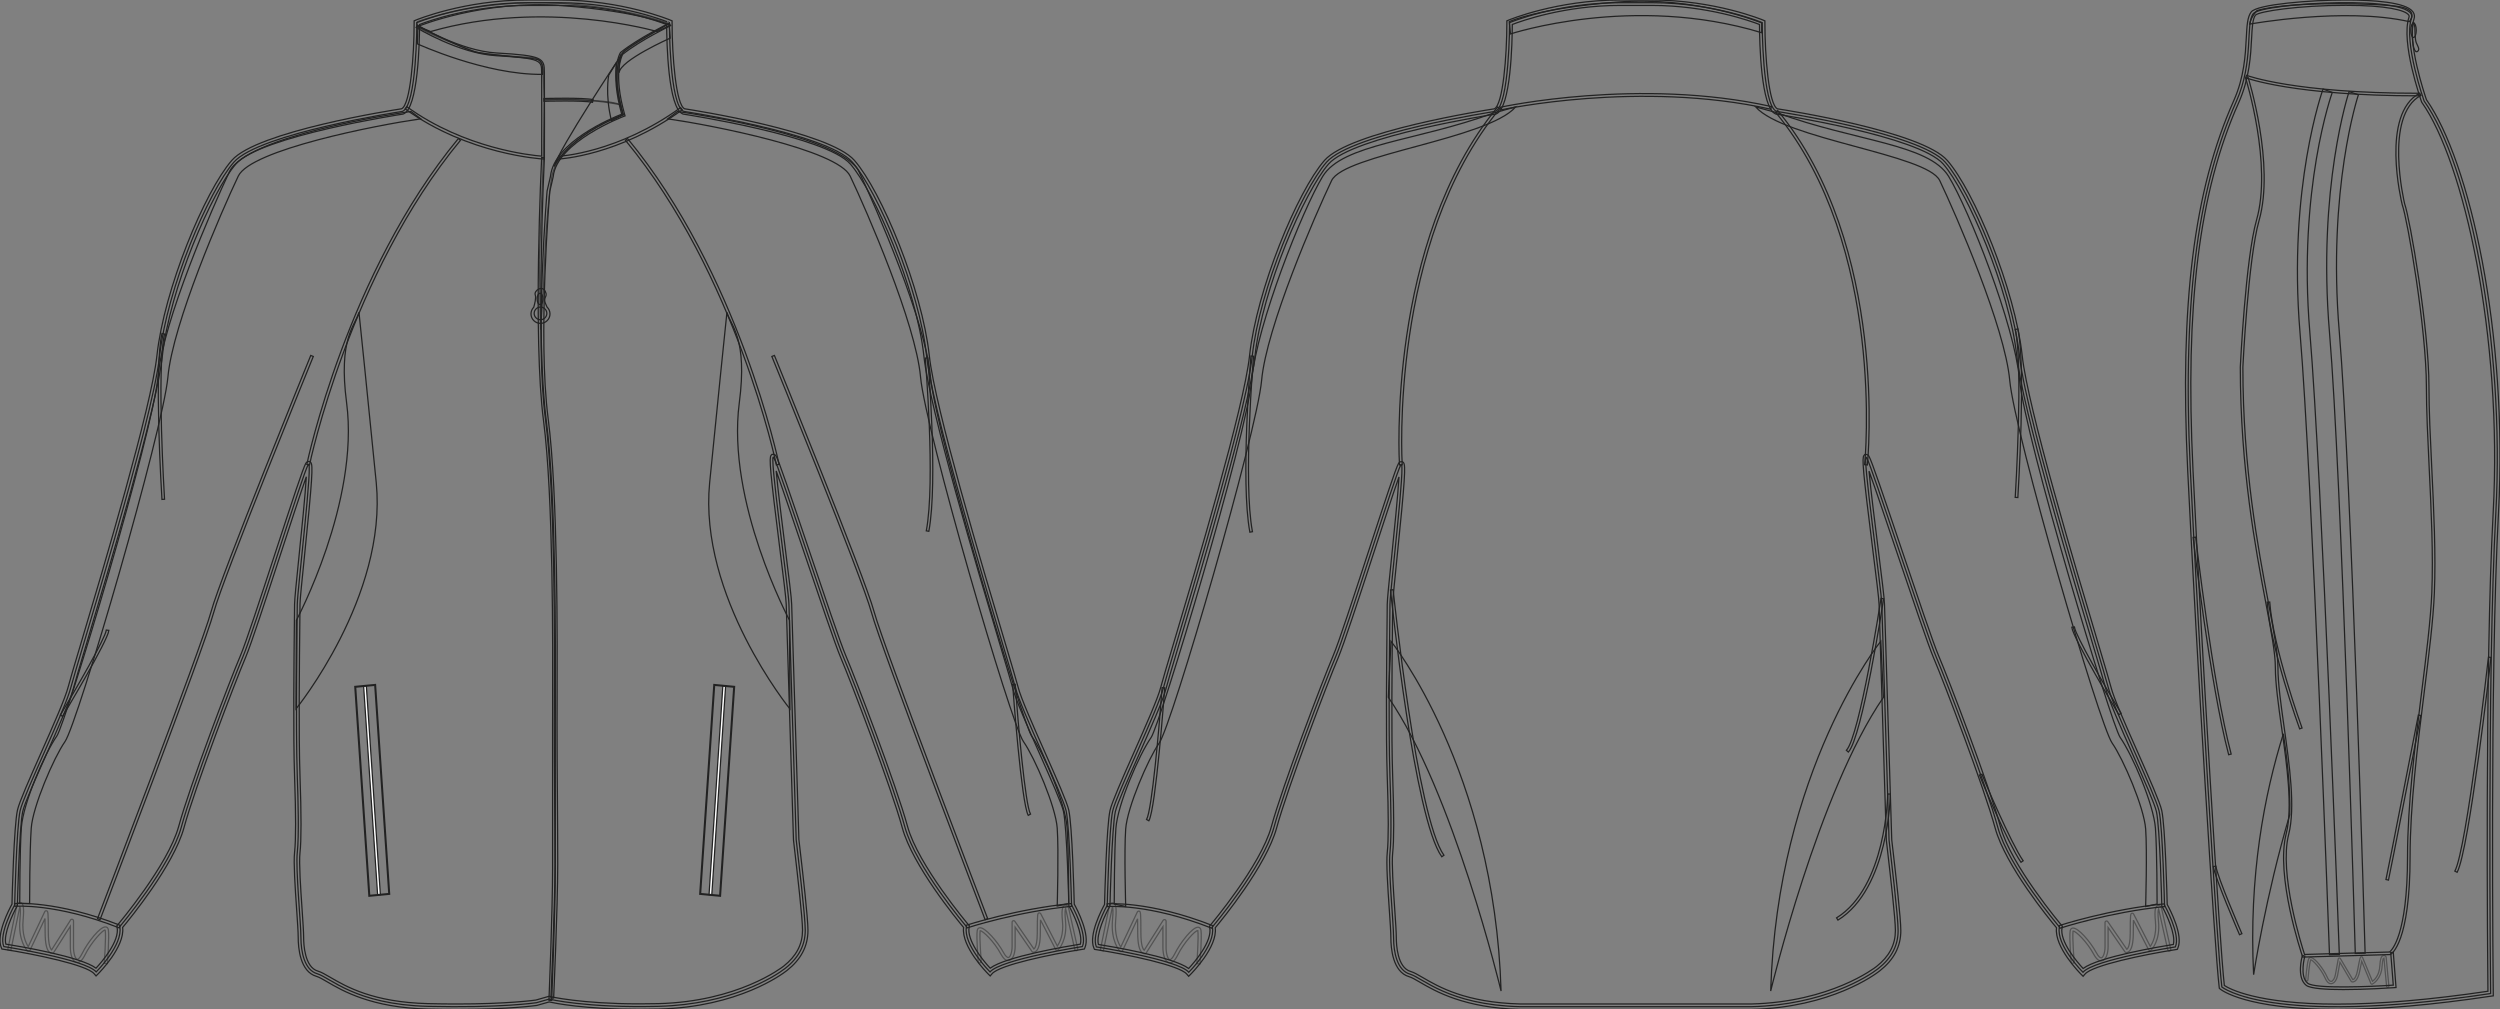 <?xml version="1.0" standalone="no"?> <!DOCTYPE svg PUBLIC "-//W3C//DTD SVG 1.1//EN"  "http://www.w3.org/Graphics/SVG/1.1/DTD/svg11.dtd"> <!-- Created with svg_stack (http://github.com/astraw/svg_stack) --> <svg xmlns:sodipodi="http://sodipodi.sourceforge.net/DTD/sodipodi-0.dtd" xmlns:xlink="http://www.w3.org/1999/xlink" xmlns="http://www.w3.org/2000/svg" version="1.1" width="1981.314" height="800.002"><rect width="100%" height="100%" fill="#808080" stroke="none"/>   <defs/>   <g id="id0:id0" transform="matrix(1.0,0,0,1.0,-5.145,0.0)"><g id="id0:front"> 	<path id="id0:primary" fill="rgba(0,0,0,0)" d="M630.395,478.822c0-10.053-16.35-123.472-12.039-116.291   c4.307,7.181,46.496,137.825,55.113,157.93c8.615,20.098,40.195,103.375,48.814,134.955c8.609,31.59,48.813,78.963,48.813,78.963   c-2.869,14.367,18.666,35.906,18.666,35.906c8.611-10.061,73.225-20.107,73.225-20.107c4.305-10.053-8.617-33.021-8.617-33.021   s-1.434-61.738-4.309-74.658c-2.873-12.926-35.891-80.4-40.195-97.631c-4.309-17.227-64.611-209.615-70.355-262.738   c-5.74-53.12-38.766-130.652-58.865-153.623c-20.1-22.97-133.521-40.2-133.521-40.2c-11.488-4.307-11.488-70.352-11.488-70.352   S498.316,2.162,448.063,2.162h-24.968c-50.253,0-87.575,15.792-87.575,15.792s0.002,66.045-11.489,70.352   c0,0-113.416,17.233-133.522,40.2c-20.1,22.968-53.125,100.501-58.865,153.621c-5.746,53.124-66.046,245.514-70.354,262.74   c-4.305,17.23-37.329,84.707-40.199,97.627c-2.875,12.924-4.308,74.662-4.308,74.662s-12.921,22.969-8.613,33.021   c0,0,64.606,10.049,73.221,20.105c0,0,21.535-21.539,18.669-35.904c0,0,40.194-47.373,48.812-78.963   c8.613-31.582,40.199-114.859,48.813-134.955c8.614-20.108,47.384-145.017,51.693-152.191c4.307-7.176-8.624,100.499-8.624,110.552   c0,10.054-1.427,96.196,0,136.399c0.647,18.146,1.445,47.381,0.008,60.303c-1.435,12.92,2.875,55.99,2.875,67.479   c0,11.482,2.865,25.842,12.918,28.717s30.15,24.404,87.576,25.838c57.433,1.439,86.148-2.871,86.148-2.871l10.048-2.869   c0,0,29.276,7.178,86.702,5.734c57.43-1.434,92.297-23.676,100.5-30.146c10.93-8.615,15.799-18.658,15.799-30.148   c0-11.484-5.74-58.865-7.184-71.785L630.395,478.822z" class="primary" stroke="#222222" stroke-width="1px"/> 	<path fill="rgba(0,0,0,0)" d="M496.494,45.23c0,0-48.29,72.434-52.206,86.791c0,0,10.44-24.145,54.813-41.111   c0,0-10.439-27.408-1.631-47.963" stroke="#222222" stroke-width="1px"/> 	<path opacity="0.65" fill="rgba(0,0,0,0)" enable-background="new    " d="M436.458,79.163c0,0,49.595-1.305,60.688,3.915l1.957,7.831   c0,0-51.879,19.25-56.771,49.921c-4.895,30.67-6.523,89.074-6.523,89.074l-2.284,31.323l-0.979-55.468l3.265-80.917L436.458,79.163   z" stroke="#222222" stroke-width="1px"/> 	<path opacity="0.65" fill="rgba(0,0,0,0)" enable-background="new    " d="M336.616,16.953c0,0,42.633-16.098,100.494-14.792   c57.856,1.305,98.316,16.531,98.316,16.531s-34.039,19.36-37.956,24.254c-3.916,4.894-3.916,25.45-0.326,40.132   c0,0-27.844-6.089-60.688-3.915l-0.979-25.776c0,0-0.326-7.504-9.462-7.831c-9.138-0.327-38.827-2.937-42.417-3.916   c-3.591-0.979-45.027-16.966-47.313-20.556C334.006,17.496,336.616,16.953,336.616,16.953z" stroke="#222222" stroke-width="1px"/> 	<g id="id0:secondary" class="secondary"> 		<path fill="rgba(0,0,0,0)" d="M525.86,25c0,0-88.75-26.103-179.456,0l-10.107-4.025c0,0,51.479-21.37,114.617-16.513    c63.135,4.854,85.475,15.542,85.475,15.542L525.86,25z" class="secondary" stroke="#222222" stroke-width="1px"/> 		<path fill="rgba(0,0,0,0)" d="M335.964,34.789c0,0,54.163,24.797,99.189,24.145c0,0,1.305-10.115-3.915-11.746    c-5.221-1.631-40.459-3.263-50.9-6.525c-10.439-3.263-44.041-19.687-44.041-19.687L335.964,34.789z" class="secondary" stroke="#222222" stroke-width="1px"/> 		<path fill="rgba(0,0,0,0)" d="M536.301,30.221c0,0-39.807,17.619-40.459,27.408c0,0-1.307-11.746,3.914-16.966    c5.221-5.221,35.672-21.971,35.672-21.971L536.301,30.221z" class="secondary" stroke="#222222" stroke-width="1px"/> 		<path fill="rgba(0,0,0,0)" d="M493.664,49.581l-6.092,10.005c0,0-3.041,15.226,2.18,36.108l9.352-4.785    C499.101,90.909,491.927,69.591,493.664,49.581z" class="secondary" stroke="#222222" stroke-width="1px"/> 		<path fill="rgba(0,0,0,0)" d="M289.632,247.523c0,0,7.935,76.399,13.704,135.08c8.855,90.033-63.586,179.202-63.586,179.202    l0.288-70.223c0,0,50.104-93.632,39.806-172.277C273.159,268.283,286.369,258.617,289.632,247.523z" class="secondary" stroke="#222222" stroke-width="1px"/> 		<path fill="rgba(0,0,0,0)" d="M581.26,247.523c0,0-7.932,76.399-13.703,135.08c-8.854,90.033,63.586,179.202,63.586,179.202    l-0.287-70.223c0,0-50.104-93.632-39.807-172.277C597.729,268.283,584.522,258.617,581.26,247.523z" class="secondary" stroke="#222222" stroke-width="1px"/> 		<path fill="rgba(0,0,0,0)" d="M28.607,716.063h-7.831c0-1.709,0.015-42.113,1.313-60.314c1.366-19.152,18.486-58.697,28.104-72.441    c6.964-9.949,76.064-239.472,80.227-285.233c3.964-43.626,43.089-133.734,56.482-161.859    c13.563-28.481,130.629-45.971,143.938-47.872l7.731,5.833c-34.997,5.001-134.632,24.481-144.597,45.404    c-13.234,27.797-51.895,116.712-55.756,159.202c-3.809,41.902-71.392,274.416-81.609,289.02    c-8.921,12.746-25.488,51.412-26.709,68.51C28.623,674.23,28.607,715.645,28.607,716.063z" class="secondary" stroke="#222222" stroke-width="1px"/> 		<path fill="rgba(0,0,0,0)" d="M843.004,718.02l9.135-1.957c0-1.709-0.018-42.113-1.314-60.314    c-1.365-19.152-18.486-58.697-28.107-72.441c-6.963-9.949-76.063-239.472-80.223-285.233    c-3.967-43.626-43.094-133.734-56.486-161.859c-13.563-28.481-130.631-45.971-143.936-47.872l-7.732,5.833    c34.998,5.001,134.631,24.481,144.598,45.405c13.236,27.796,51.896,116.711,55.758,159.202    c3.809,41.902,71.389,274.417,81.609,289.021c8.922,12.744,25.488,51.41,26.709,68.51    C844.291,674.23,843.004,717.602,843.004,718.02z" class="secondary" stroke="#222222" stroke-width="1px"/> 	</g> 	<path fill="rgba(0,0,0,0)" d="M367.032,800.002c-7.42,0-15.146-0.104-22.959-0.295c-44.537-1.111-67.316-14.402-79.549-21.547   c-3.614-2.109-6.474-3.775-8.565-4.373c-13.067-3.736-14.479-22.777-14.479-30.787c0-4.16-0.576-12.566-1.244-22.305   c-1.193-17.365-2.544-37.053-1.613-45.408c1.063-9.59,1.055-29.773-0.021-59.988c-1.147-32.34-0.463-93.336-0.135-122.649   c0.079-6.931,0.135-11.851,0.135-13.821c0-3.619,1.525-18.525,3.456-37.396c2.107-20.586,5.021-49.105,5.854-63.587   c-4.499,12.671-12.526,37.26-20.357,61.247c-11.552,35.381-23.496,71.97-27.889,82.218   c-8.076,18.842-40.051,102.898-48.715,134.674c-8.146,29.865-43.222,72.588-48.608,79.031c1.925,15.234-18.54,35.902-19.429,36.793   l-1.644,1.648l-1.516-1.771c-5.938-6.934-46.26-15.391-71.914-19.383l-1.178-0.18l-0.469-1.102   c-4.379-10.207,6.248-30.439,8.45-34.449c0.156-6.469,1.571-62.061,4.346-74.545c1.428-6.422,9.789-25.27,18.644-45.229   c9.526-21.48,19.38-43.689,21.573-52.455c0.974-3.887,4.771-16.623,10.03-34.252c18.122-60.735,55.83-187.113,60.27-228.198   c5.674-52.489,37.935-130.296,59.383-154.812c20.107-22.967,127.096-39.727,134.563-40.873c6.842-3.185,9.918-41.681,9.916-68.261   v-1.427l1.315-0.556C335.057,15.805,372.987,0,423.094,0h24.968c50.11,0,88.036,15.805,88.411,15.965l1.316,0.556v1.427   c0,26.581,3.078,65.076,9.916,68.261c7.471,1.146,114.467,17.906,134.563,40.873c21.451,24.513,53.717,102.32,59.387,154.812   c4.438,41.085,42.146,167.463,60.271,228.198c5.258,17.627,9.061,30.363,10.033,34.252c2.188,8.766,12.041,30.975,21.57,52.455   c8.852,19.959,17.215,38.807,18.643,45.229c2.773,12.482,4.189,68.072,4.348,74.545c2.203,4.01,12.828,24.242,8.455,34.449   l-0.475,1.102l-1.178,0.18c-25.656,3.992-65.98,12.449-71.916,19.383l-1.518,1.771l-1.645-1.648   c-0.893-0.895-21.355-21.559-19.426-36.793c-5.389-6.443-40.471-49.164-48.607-79.031c-8.682-31.82-40.648-115.852-48.715-134.672   c-4.314-10.063-16.857-47.263-28.988-83.241c-8.523-25.276-17.258-51.179-22.207-64.848c1.309,14.671,4.727,41.832,7.211,61.603   c2.707,21.494,5.045,40.057,5.045,43.996l5.736,186.58c0.23,1.979,0.59,5.08,1.021,8.814c2.154,18.643,6.16,53.348,6.16,63.039   c0,12.613-5.432,23.029-16.613,31.844c-3.764,2.967-38.576,29.033-101.777,30.609c-5.07,0.127-10.139,0.191-15.063,0.191   c-43.853,0-67.665-4.955-71.642-5.855l-9.783,2.771C430.381,796.846,408.872,800.002,367.032,800.002z M249.734,365.775h0.958   l0.77,0.779c1.792,1.985,1.338,12.112-5.126,75.313c-1.843,18.008-3.434,33.557-3.434,36.957c0,1.98-0.053,6.916-0.132,13.869   c-0.329,29.283-1.014,90.21,0.132,122.449c1.086,30.424,1.083,50.82-0.005,60.619c-0.887,7.969,0.51,28.303,1.631,44.641   c0.673,9.814,1.257,18.293,1.257,22.598c0,5.488,0.815,23.635,11.356,26.646c2.611,0.744,5.674,2.533,9.554,4.791   c12.735,7.439,34.053,19.879,77.482,20.959c7.78,0.193,15.47,0.295,22.854,0.295c39.771,0,60.938-2.857,62.791-3.119l10.457-2.986   l0.556,0.133c0.239,0.063,24.548,5.869,71.182,5.869c4.887,0,9.914-0.064,14.953-0.189c62.867-1.57,97.766-28.539,99.219-29.682   c10.078-7.947,14.979-17.258,14.979-28.463c0-9.447-3.992-43.988-6.139-62.543c-0.436-3.74-0.793-6.85-1.031-9.004l-5.754-186.816   c-0.002-3.738-2.436-23.064-5.01-43.529c-7.945-63.134-8.619-72.624-6.943-74.524l0.643-0.729l1.084-0.058   c0.621,0,1.504,0.238,2.186,1.373c2.131,3.559,11.393,30.812,26.383,75.273c12.104,35.896,24.623,73.012,28.867,82.92   c8.096,18.885,40.186,103.25,48.91,135.234c8.387,30.762,47.98,77.666,48.377,78.141l0.676,0.795l-0.201,1.021   c-2.012,10.055,10.26,25.66,16.662,32.496c12.389-9.242,61.229-17.416,71.498-19.053c2.08-7.938-5.586-24.184-8.875-30.033   l-0.27-0.471l-0.014-0.537c-0.012-0.613-1.457-61.674-4.256-74.24c-1.334-6.004-9.998-25.535-18.373-44.42   c-9.604-21.646-19.527-44.027-21.811-53.154c-0.947-3.795-4.736-16.492-9.98-34.064c-18.156-60.853-55.941-187.489-60.424-228.963   c-5.836-54.011-39.48-130.881-58.346-152.436c-19.357-22.122-131.104-39.318-132.229-39.49l-0.434-0.113   c-11.799-4.424-12.82-56.908-12.883-70.906c-7.02-2.721-41.406-15.101-85.425-15.101H423.09c-44.058,0-78.41,12.379-85.427,15.101   c-0.056,13.996-1.079,66.482-12.883,70.906l-0.433,0.113c-1.126,0.168-112.865,17.371-132.229,39.49   c-18.861,21.555-52.504,98.424-58.339,152.433c-4.489,41.477-42.271,168.107-60.425,228.964c-5.244,17.57-9.031,30.27-9.982,34.063   c-2.281,9.127-12.21,31.508-21.81,53.154c-8.376,18.885-17.041,38.416-18.376,44.42c-2.793,12.566-4.242,73.627-4.259,74.242   l-0.013,0.537l-0.265,0.469c-3.291,5.854-10.956,22.105-8.876,30.035c10.263,1.635,59.071,9.803,71.481,19.041   c4.609-4.979,18.883-21.447,16.681-32.486l-0.204-1.021l0.673-0.795c0.4-0.475,39.99-47.379,48.378-78.141   c8.708-31.93,40.811-116.324,48.914-135.234c4.313-10.07,16.228-46.564,27.749-81.857c13.577-41.583,21.971-67.085,24.076-70.591   C248.247,365.955,249.22,365.775,249.734,365.775z" stroke="#222222" stroke-width="1px"/> 	<path fill="rgba(0,0,0,0)" d="M448.268,126.001l-0.103-2.172c0.465-0.021,46.674-2.579,96.368-38.559l1.273,1.763   C495.56,123.414,448.74,125.98,448.268,126.001z" stroke="#222222" stroke-width="1px"/> 	<path fill="rgba(0,0,0,0)" d="M442.385,792.84l-2.172-0.088c0.03-0.703,2.875-70.727,2.875-104.77V574.561   c0-3.645,0.018-8.352,0.03-13.938c0.158-50.229,0.528-167.854-7.203-227.126c-8.529-65.383-1.578-207.212-1.504-208.637l2.172,0.11   c-0.071,1.422-7.015,143.057,1.488,208.249c7.747,59.414,7.377,177.138,7.222,227.414c-0.016,5.584-0.03,10.289-0.03,13.93v113.424   C445.262,722.07,442.418,792.137,442.385,792.84z" stroke="#222222" stroke-width="1px"/> 	<path fill="rgba(0,0,0,0)" d="M443.922,790.963l-2.172-0.098c0.033-0.709,3.229-71.438,3.229-105.477c0-17.049-0.136-36.271-0.266-54.857   c-0.138-19.17-0.275-38.99-0.275-57.127c0-3.943,0.021-9.135,0.048-15.336c0.187-49.977,0.625-167.005-7.032-225.729   c-8.532-65.405,1.172-179.81,1.271-180.956l2.688-11.639c2.712-27.159,49.003-46.314,56.452-49.227   c-9.643-34.536-1.396-48.167-1.035-48.735l0.242-0.269c14.287-11.43,38.193-22.989,38.435-23.106l0.943,1.96   c-0.238,0.112-23.75,11.479-37.859,22.714c-0.834,1.537-7.584,15.505,1.637,47.796l0.271,0.965l-0.938,0.353   c-0.531,0.198-53.23,20.195-56.008,47.903l-2.688,11.623c-0.074,0.993-9.755,115.167-1.257,180.337   c7.675,58.866,7.232,176,7.051,226.018c-0.025,6.199-0.046,11.387-0.046,15.328c0,18.127,0.138,37.945,0.273,57.111   c0.13,18.592,0.267,37.814,0.267,54.869C447.153,719.479,443.957,790.254,443.922,790.963z" stroke="#222222" stroke-width="1px"/> 	<g> 		 			<rect x="216.734" y="625.114" transform="matrix(-0.067 -0.998 0.998 -0.067 -304.92 967.357)" fill="#FFFFFF" width="165.917" height="2.174" stroke="#222222"/> 		<path fill="rgba(0,0,0,0)" d="M297.539,710.289l-0.021-0.32L286.34,544.031l16.405-1.563l0.023,0.32l11.172,165.932L297.539,710.289z     M287.009,544.598l11.114,165.01l15.157-1.445l-11.111-165.008L287.009,544.598z" stroke="#222222" stroke-width="1px"/> 	</g> 	<g> 		 			<rect x="572.927" y="543.278" transform="matrix(-0.998 -0.066 0.066 -0.998 1105.18 1289.23)" fill="#FFFFFF" width="2.177" height="165.942" stroke="#222222"/> 		<path fill="rgba(0,0,0,0)" d="M576.127,710.289l-16.404-1.568l11.193-166.252l16.406,1.563L576.127,710.289z M560.387,708.156    l15.158,1.447l11.117-165.008l-15.164-1.447L560.387,708.156z" stroke="#222222" stroke-width="1px"/> 	</g> 	<g> 		<path fill="rgba(0,0,0,0)" d="M438.67,243.319c-0.089-0.209-0.14-0.389-0.262-0.622c-4.16-7.982,1.504-6.588-1.135-11.793    c-2.645-5.202-9.063-0.347-7.932,2.774c0.853,2.351-0.482,7.437-1.196,9.813c-1.335,1.357-2.167,3.215-2.167,5.272    c0,4.155,3.37,7.522,7.525,7.522s7.522-3.367,7.522-7.522C441.028,246.615,440.113,244.689,438.67,243.319z M433.144,232.418    c1.275,0,2.318,2.01,2.318,4.485c0,2.479-1.04,4.481-2.318,4.481c-1.277,0-2.317-2.005-2.317-4.481    C430.829,234.428,431.867,232.418,433.144,232.418z M433.506,253.391c-2.771,0-5.017-2.245-5.017-5.009    c0-2.772,2.246-5.017,5.017-5.017c2.77,0,5.015,2.244,5.015,5.017C438.519,251.147,436.274,253.391,433.506,253.391z" stroke="#222222" stroke-width="1px"/> 	</g> 	<path fill="rgba(0,0,0,0)" d="M436.583,126.056l-1.139-0.055c-0.584-0.028-58.937-3.308-109.177-39.686l1.271-1.763   c45.868,33.211,98.524,38.548,106.875,39.198c0.025-7.733,0.161-51.789-0.002-65.582l-0.01-1.063   c-0.069-9.039-0.084-10.92-35.735-12.942c-29.763-1.685-63.385-22.205-63.722-22.414l1.142-1.851   c0.332,0.204,33.495,20.438,62.702,22.093c36.533,2.07,37.703,4.19,37.787,15.098l0.01,1.053c0.184,15.082,0,66.26,0,66.778   L436.583,126.056z" stroke="#222222" stroke-width="1px"/> 	<path fill="rgba(0,0,0,0)" d="M250.435,368.49l-2.129-0.438c0.312-1.503,31.93-151.606,120.1-258.257l1.675,1.384   C282.265,217.406,250.743,366.992,250.435,368.49z" stroke="#222222" stroke-width="1px"/> 	<path fill="rgba(0,0,0,0)" d="M620.453,368.49c-0.311-1.498-31.826-151.083-119.646-257.312l1.682-1.384   c88.164,106.654,119.791,256.754,120.1,258.257L620.453,368.49z" stroke="#222222" stroke-width="1px"/> 	<path fill="rgba(0,0,0,0)" d="M99.653,735.393c-50.107-19.754-82.455-17.18-82.781-17.154l-0.193-2.166   c0.329-0.021,33.14-2.666,83.771,17.297L99.653,735.393z" stroke="#222222" stroke-width="1px"/> 	<path fill="rgba(0,0,0,0)" d="M771.434,735.414l-0.678-2.064c0.396-0.127,39.939-13.004,83.506-17.273l0.213,2.164   C811.147,722.486,771.828,735.285,771.434,735.414z" stroke="#222222" stroke-width="1px"/> 	<path opacity="0.48" fill="rgba(0,0,0,0)" enable-background="new    " d="M90.277,763.641l-2.506-0.178   c0.015-0.209,1.512-20.912,0.771-26.193c-0.026-0.209-0.072-0.281-0.074-0.281c-1.848,0.018-11.021,9.713-15.986,19.826   c-2.187,4.451-4.466,6.445-6.772,5.896c-3.317-0.771-4.831-6.723-4.831-11.928v-16.666L47.63,754.984   c-0.176,0.275-0.454,0.477-0.77,0.545c-0.196,0.047-1.206,0.227-2.34-0.666c-2.396-1.896-3.604-7.256-3.604-15.938   c0-5.215-0.048-8.678-0.104-10.973l-11.947,25.281c-0.179,0.371-0.528,0.633-0.933,0.697c-0.405,0.082-0.823-0.07-1.109-0.371   c-0.303-0.314-7.433-7.994-5.868-24.787c0.644-6.854,0.288-9.543-0.016-10.57l-7.229,35.107l-2.46-0.504l7.42-36.031   c0.043-0.205,0.14-0.395,0.271-0.557c0.635-0.752,1.746-1.313,2.796-0.871c1.499,0.629,2.746,2.719,1.721,13.66   c-1.063,11.451,2.205,18.369,4.038,21.248l13.097-27.707c0.038-0.078,0.084-0.156,0.14-0.227c0.326-0.432,0.895-0.604,1.41-0.432   c1.045,0.354,1.292,0.438,1.292,17.031c0,10.391,1.792,13.174,2.603,13.895l15.044-23.693c0.301-0.471,0.872-0.686,1.412-0.529   c0.538,0.156,0.908,0.645,0.908,1.203v20.986c0,5.189,1.521,9.162,2.883,9.479c0.708,0.205,2.172-0.928,3.951-4.553   c4.328-8.824,14.453-21.807,18.825-21.08c0.507,0.076,1.723,0.469,1.979,2.295C91.806,742.465,90.338,762.779,90.277,763.641z" stroke="#222222" stroke-width="1px"/> 	<path opacity="0.48" fill="rgba(0,0,0,0)" enable-background="new    " d="M781.574,763.143c-0.619,0-1.148-0.479-1.199-1.111   c-0.064-0.797-1.541-19.506-0.754-24.625c0.254-1.672,1.41-2.045,1.895-2.125c4.215-0.691,14.523,11.391,18.789,19.377   c1.809,3.393,3.285,4.375,4.078,4.191c1.361-0.342,2.875-3.982,2.875-8.668v-19.307c0-0.529,0.342-0.994,0.844-1.146   c0.504-0.162,1.053,0.031,1.354,0.465l15.111,21.896c0.232-0.17,0.58-0.521,0.961-1.25c0.771-1.498,1.691-4.723,1.691-11.568   c0-15.262,0.287-15.367,1.234-15.707c0.473-0.176,1.021-0.029,1.344,0.365c0.057,0.066,0.104,0.141,0.146,0.219l13.154,25.6   c1.813-2.572,5.182-8.939,4.096-19.586c-1.02-10.008,0.248-11.984,1.619-12.6c1.158-0.52,2.289,0.225,2.771,0.748   c0.145,0.158,0.244,0.346,0.287,0.549l7.428,33.148c0.148,0.645-0.262,1.295-0.912,1.441c-0.641,0.146-1.293-0.266-1.438-0.918   l-7.275-32.467c-0.299,0.762-0.77,3.098-0.084,9.852c1.58,15.516-5.578,22.596-5.881,22.893c-0.275,0.264-0.662,0.377-1.035,0.32   c-0.375-0.063-0.697-0.303-0.871-0.639L829.74,729.02c-0.063,2.105-0.109,5.328-0.109,10.258c0,7.836-1.164,12.756-3.465,14.605   c-1.154,0.934-2.199,0.771-2.393,0.725c-0.301-0.061-0.563-0.24-0.734-0.49l-13.373-19.369v15.436   c0,4.732-1.467,10.197-4.695,11.008c-2.307,0.58-4.572-1.25-6.789-5.395c-5.008-9.381-14.033-18.148-16.146-18.148   c-0.039,0-0.074,0.004-0.111,0.018c-0.66,4.953,0.842,23.988,0.857,24.186c0.053,0.662-0.441,1.242-1.105,1.295   C781.637,763.143,781.606,763.143,781.574,763.143z" stroke="#222222" stroke-width="1px"/> 	<path fill="rgba(0,0,0,0)" d="M785.865,728.852c-0.82-2.15-82.332-215.076-90.086-243.512c-7.729-28.321-78.207-201.079-78.918-202.82   l2.014-0.82c0.707,1.741,71.244,174.623,79,203.072c7.729,28.333,89.199,241.155,90.02,243.301L785.865,728.852z" stroke="#222222" stroke-width="1px"/> 	<path fill="rgba(0,0,0,0)" d="M84.437,728.852l-2.031-0.785c0.823-2.143,82.294-214.967,90.02-243.297   c7.759-28.447,78.292-201.33,79-203.073l2.016,0.821c-0.711,1.741-71.196,174.501-78.919,202.821   C166.769,513.775,85.26,726.701,84.437,728.852z" stroke="#222222" stroke-width="1px"/> 	<path fill="rgba(0,0,0,0)" d="M133.504,395.795c-0.265-4.224-6.393-103.74,0.022-131.534l2.004,0.461   c-6.349,27.504-0.04,129.915,0.023,130.945L133.504,395.795z" stroke="#222222" stroke-width="1px"/> 	<path fill="rgba(0,0,0,0)" d="M54.733,567.76l-1.761-1.059c12.236-20.398,35.604-60.732,36.434-67.371l2.037,0.257   C90.356,508.309,56.186,565.334,54.733,567.76z" stroke="#222222" stroke-width="1px"/> 	<path fill="rgba(0,0,0,0)" d="M741.268,421.074l-2.016-0.383c7.416-39.207-0.768-135.902-0.85-136.875l2.051-0.174   C740.533,284.615,748.739,381.59,741.268,421.074z" stroke="#222222" stroke-width="1px"/> 	<path fill="rgba(0,0,0,0)" d="M820.041,646.211c-5.424-9.77-12.09-99.881-12.367-103.711l2.049-0.15   c2.365,32.299,7.947,95.361,12.115,102.863L820.041,646.211z" stroke="#222222" stroke-width="1px"/> 	<path fill="rgba(0,0,0,0)" d="M474.722,81.095c-7.609-1.693-38.146-0.856-38.451-0.846l-0.063-2.174   c1.271-0.035,31.113-0.852,38.984,0.895L474.722,81.095z" stroke="#222222" stroke-width="1px"/> 	 </g> </g>   <g id="id1:id1" transform="matrix(1.0,0,0,1.0,865.875,0.001)"><g id="id1:back"> 	<path id="id1:primary_1_" fill="rgba(0,0,0,0)" d="M522.085,797.842c57.451-1.438,92.328-23.689,100.535-30.17   c10.936-8.619,15.807-18.658,15.807-30.152c0-11.496-5.748-58.889-7.189-71.818l-5.744-186.717   c0-10.054-16.348-123.513-12.045-116.327c4.313,7.171,46.523,137.868,55.139,157.983c8.623,20.107,40.215,103.412,48.834,135   c8.613,31.602,48.834,78.994,48.834,78.994c-2.871,14.379,18.67,35.914,18.67,35.914c8.609-10.057,73.248-20.107,73.248-20.107   c4.305-10.055-8.617-33.037-8.617-33.037s-1.436-61.764-4.313-74.686c-2.877-12.93-35.904-80.439-40.211-97.668   c-4.311-17.225-64.645-209.694-70.385-262.838c-5.742-53.137-38.771-130.698-58.887-153.681   c-20.104-22.975-133.57-40.214-133.57-40.214c-11.492-4.31-11.492-70.376-11.492-70.376s-37.327-15.798-87.6-15.798h-24.982   c-50.271,0-87.609,15.798-87.609,15.798s0,66.066-11.495,70.376c0,0-113.459,17.239-133.57,40.214   c-20.109,22.983-53.146,100.544-58.89,153.681c-5.744,53.145-66.066,245.612-70.376,262.839   c-4.312,17.229-37.343,84.738-40.218,97.668c-2.876,12.922-4.312,74.686-4.312,74.686s-12.926,22.982-8.62,33.037   c0,0,64.634,10.055,73.251,20.107c0,0,21.545-21.535,18.675-35.914c0,0,40.219-47.395,48.834-78.994   c8.614-31.588,40.215-114.893,48.831-135c8.614-20.115,47.398-145.069,51.714-152.248c4.31-7.178-8.627,100.545-8.627,110.591   c0,10.063-1.432,96.235,0,136.45c0.647,18.156,1.444,47.4,0.008,60.336c-1.438,12.916,2.872,55.998,2.872,67.494   c0,11.486,2.862,25.85,12.922,28.727c10.058,2.875,30.165,24.416,87.611,25.854L522.085,797.842L522.085,797.842z" class="primary" stroke="#222222" stroke-width="1px"/> 	<g id="id1:secondary_1_" class="secondary"> 		<path fill="rgba(0,0,0,0)" d="M331.217,26.901c0,0,97.122-32.05,199.101-0.971v-7.77c0,0-51.475-21.367-114.604-16.511    c-63.13,4.856-85.468,15.54-85.468,15.54L331.217,26.901z" class="secondary" stroke="#222222" stroke-width="1px"/> 		<path fill="rgba(0,0,0,0)" d="M624.687,508.188c0,0-81.994,102.002-87.248,277.238c0,0,37.84-158.232,89.35-232.773L624.687,508.188z" class="secondary" stroke="#222222" stroke-width="1px"/> 		<path fill="rgba(0,0,0,0)" d="M236.515,508.188c0,0,81.989,102.002,87.247,277.238c0,0-37.843-158.232-89.349-232.773L236.515,508.188z" class="secondary" stroke="#222222" stroke-width="1px"/> 		<path fill="rgba(0,0,0,0)" d="M834.595,718.414l9.086-1.943c0-1.707-0.016-41.885-1.311-59.988    c-1.355-19.045-18.381-58.371-27.947-72.045c-6.93-9.895-75.648-238.154-79.783-283.673    c-3.951-43.387-40.041-134.529-56.176-160.98c-15.734-25.79-74.01-27.733-135.521-50.238l-17.481-4.855    c22.823,25.737,136.056,37.635,145.972,58.44c13.166,27.657,51.609,116.084,55.451,158.332    c3.781,41.679,70.988,272.921,81.166,287.437c8.867,12.68,25.346,51.133,26.561,68.139    C835.882,674.867,834.595,717.996,834.595,718.414z" class="secondary" stroke="#222222" stroke-width="1px"/> 		<path fill="rgba(0,0,0,0)" d="M26.272,718.414l-9.086-1.943c0-1.707,0.017-41.885,1.311-59.988    c1.356-19.045,18.381-58.371,27.947-72.045c6.929-9.895,75.649-238.154,79.785-283.673c3.949-43.387,40.044-134.529,56.175-160.98    c15.737-25.79,74.012-27.733,135.523-50.238l17.482-4.855c-22.824,25.737-136.061,37.635-145.974,58.44    c-13.163,27.656-51.614,116.083-55.453,158.331c-3.781,41.679-70.989,272.923-81.166,287.437    c-8.87,12.68-25.347,51.135-26.561,68.139C24.986,674.867,26.272,717.996,26.272,718.414z" class="secondary" stroke="#222222" stroke-width="1px"/> 	</g> 	<path fill="rgba(0,0,0,0)" d="M522.113,799.996H339.119c-44.612-1.115-67.397-14.408-79.635-21.559c-3.617-2.107-6.476-3.777-8.568-4.377   c-13.077-3.74-14.489-22.779-14.489-30.799c0-4.158-0.573-12.564-1.244-22.309c-1.189-17.375-2.542-37.064-1.616-45.422   c1.066-9.604,1.061-29.797-0.019-60.023c-1.149-32.346-0.466-93.367-0.133-122.693c0.076-6.936,0.129-11.852,0.129-13.832   c0-3.619,1.527-18.527,3.46-37.407c2.104-20.593,5.021-49.122,5.854-63.601c-4.503,12.672-12.539,37.278-20.373,61.278   c-11.552,35.39-23.499,71.983-27.892,82.233c-8.084,18.865-40.074,102.982-48.729,134.723   c-8.151,29.879-43.236,72.611-48.629,79.063c1.929,15.244-18.541,35.912-19.436,36.809l-1.645,1.646l-1.514-1.768   c-5.945-6.938-46.285-15.391-71.95-19.389l-1.176-0.182l-0.47-1.094c-4.375-10.213,6.252-30.457,8.456-34.463   c0.16-6.475,1.575-62.092,4.352-74.572c1.433-6.426,9.796-25.289,18.65-45.252c9.53-21.488,19.383-43.705,21.58-52.471   c0.971-3.879,4.757-16.578,9.997-34.145c18.139-60.786,55.884-187.279,60.33-228.406c5.675-52.514,37.954-130.341,59.406-154.864   c20.109-22.975,127.142-39.735,134.611-40.881c6.84-3.187,9.921-41.694,9.921-68.282v-1.426l1.313-0.562   C330.038,15.812,367.98,0,418.112,0h24.982c50.129,0,88.063,15.813,88.441,15.972l1.313,0.562v1.426   c0,26.587,3.08,65.095,9.924,68.282c7.486,1.146,114.506,17.907,134.609,40.882c21.463,24.531,53.734,102.358,59.406,154.864   c4.443,41.118,42.182,167.582,60.314,228.359c5.25,17.588,9.041,30.305,10.012,34.189c2.189,8.77,12.055,30.994,21.588,52.49   c8.848,19.955,17.215,38.805,18.641,45.238c2.785,12.48,4.193,68.092,4.352,74.563c2.207,4.008,12.83,24.25,8.457,34.465   l-0.471,1.1l-1.18,0.182c-25.666,3.992-66.008,12.451-71.947,19.381l-1.516,1.768l-1.643-1.639   c-0.896-0.896-21.363-21.564-19.432-36.809c-5.395-6.449-40.488-49.184-48.637-79.063c-8.697-31.893-40.674-115.916-48.732-134.721   c-4.309-10.063-16.834-47.211-28.947-83.139c-8.547-25.335-17.305-51.3-22.262-64.996c1.309,14.675,4.723,41.831,7.211,61.59   c2.705,21.521,5.043,40.103,5.043,44.039l5.744,186.657l1.021,8.832c2.154,18.643,6.168,53.342,6.168,63.047   c0,12.609-5.438,23.027-16.627,31.854c-3.76,2.967-38.563,29.047-101.814,30.625h-0.021L522.113,799.996L522.113,799.996z    M244.695,365.896h0.956l0.774,0.781c1.791,1.98,1.335,12.109-5.133,75.339c-1.84,18.021-3.436,33.575-3.436,36.975   c0,1.98-0.053,6.921-0.137,13.877c-0.326,29.298-1.013,90.242,0.133,122.488c1.089,30.438,1.089,50.838,0,60.656   c-0.892,7.967,0.508,28.311,1.627,44.654c0.671,9.811,1.256,18.293,1.256,22.596c0,5.486,0.819,23.643,11.359,26.656   c2.614,0.74,5.676,2.531,9.557,4.795c12.743,7.436,34.065,19.887,77.518,20.965h182.889c62.896-1.57,97.773-28.553,99.229-29.699   c10.084-7.951,14.982-17.262,14.982-28.469c0-9.445-3.992-43.992-6.139-62.553l-1.035-9.021l-5.761-186.892   c0-3.74-2.437-23.082-5.013-43.568c-7.938-63.13-8.615-72.622-6.938-74.519l0.646-0.736l1.076-0.053   c0.623,0,1.51,0.235,2.189,1.373c2.137,3.559,11.41,30.866,26.438,75.429c12.09,35.853,24.588,72.917,28.826,82.812   c8.092,18.863,40.188,103.238,48.936,135.281c8.391,30.791,48,77.705,48.398,78.176l0.676,0.789l-0.205,1.025   c-2.209,11.047,12.068,27.52,16.678,32.49c12.41-9.234,61.248-17.398,71.516-19.039c2.08-7.943-5.584-24.195-8.881-30.057   l-0.264-0.463l-0.016-0.537c-0.012-0.613-1.461-61.703-4.26-74.27c-1.336-6.002-9.998-25.531-18.371-44.418   c-9.613-21.662-19.545-44.063-21.826-53.197c-0.947-3.787-4.734-16.457-9.961-34.008c-18.174-60.891-55.986-187.613-60.471-229.118   c-5.836-54.032-39.494-130.926-58.369-152.49c-19.359-22.133-131.146-39.334-132.271-39.509l-0.434-0.106   c-11.805-4.439-12.826-56.93-12.883-70.937c-7.023-2.717-41.422-15.107-85.453-15.107h-24.979   c-44.032,0-78.438,12.383-85.457,15.107c-0.063,13.999-1.081,66.498-12.894,70.937l-0.432,0.106   c-1.127,0.175-112.905,17.384-132.272,39.509c-18.865,21.567-52.524,98.46-58.363,152.492   c-4.488,41.52-42.311,168.267-60.481,229.17c-5.224,17.521-9.002,30.168-9.947,33.955c-2.288,9.129-12.216,31.514-21.816,53.174   c-8.38,18.889-17.051,38.434-18.387,44.436c-2.796,12.574-4.243,73.654-4.26,74.27l-0.011,0.539l-0.266,0.469   c-3.289,5.859-10.957,22.119-8.883,30.051c10.273,1.639,59.102,9.811,71.516,19.035c4.617-4.971,18.894-21.441,16.686-32.488   l-0.201-1.025l0.671-0.789c0.402-0.471,40.004-47.393,48.398-78.168c8.703-31.904,40.814-116.35,48.925-135.289   c4.317-10.066,16.234-46.572,27.759-81.871c13.586-41.604,21.985-67.12,24.093-70.634   C243.207,366.078,244.178,365.896,244.695,365.896z" stroke="#222222" stroke-width="1px"/> 	<path fill="rgba(0,0,0,0)" d="M243.241,368.469c-0.114-1.761-10.498-176.892,77.808-283.711l1.677,1.388   c-87.759,106.16-77.425,280.433-77.311,282.178L243.241,368.469z" stroke="#222222" stroke-width="1px"/> 	<path fill="rgba(0,0,0,0)" d="M614.052,368.507l-2.162-0.229c0.182-1.714,17.188-173.135-70.539-279.257l1.676-1.388   C631.347,194.468,614.238,366.784,614.052,368.507z" stroke="#222222" stroke-width="1px"/> 	<path fill="rgba(0,0,0,0)" d="M94.557,735.65c-50.177-19.787-82.493-17.201-82.812-17.154l-0.193-2.17   c0.33-0.021,33.154-2.672,83.802,17.301L94.557,735.65z" stroke="#222222" stroke-width="1px"/> 	<path fill="rgba(0,0,0,0)" d="M766.591,735.676l-0.678-2.064c0.396-0.137,39.945-13.014,83.533-17.285l0.213,2.162   C806.316,722.746,766.99,735.547,766.591,735.676z" stroke="#222222" stroke-width="1px"/> 	<path opacity="0.48" fill="rgba(0,0,0,0)" enable-background="new    " d="M85.171,763.916l-2.508-0.184   c0.015-0.213,1.518-20.92,0.776-26.207c-1.802-0.471-11.101,9.434-16.065,19.563c-2.189,4.443-4.447,6.434-6.78,5.895   c-3.319-0.766-4.833-6.723-4.833-11.928v-16.678l-13.252,20.875c-0.175,0.271-0.456,0.471-0.774,0.553   c-0.191,0.039-1.2,0.221-2.337-0.674c-2.394-1.898-3.606-7.264-3.606-15.943c0-5.25-0.049-8.725-0.106-11.021L23.734,753.5   c-0.178,0.373-0.525,0.639-0.937,0.707c-0.41,0.061-0.823-0.076-1.108-0.373c-0.304-0.318-7.436-7.996-5.869-24.797   c0.643-6.865,0.289-9.555-0.015-10.586l-7.231,35.125l-2.466-0.51l7.426-36.041c0.043-0.205,0.138-0.395,0.271-0.555   c0.633-0.752,1.737-1.32,2.796-0.873c1.499,0.623,2.747,2.717,1.722,13.666c-1.075,11.525,2.197,18.408,4.033,21.268l13.112-27.73   c0.271-0.568,0.929-0.865,1.544-0.652c1.043,0.352,1.29,0.434,1.29,17.035c0,10.395,1.791,13.188,2.604,13.908l15.052-23.705   c0.3-0.479,0.884-0.697,1.411-0.539c0.533,0.152,0.905,0.646,0.905,1.207v20.996c0,5.197,1.521,9.164,2.889,9.482   c0.683,0.15,2.174-0.926,3.957-4.561c4.327-8.824,14.449-21.891,18.823-21.094c0.51,0.084,1.728,0.463,1.984,2.299   C86.704,742.73,85.236,763.051,85.171,763.916z" stroke="#222222" stroke-width="1px"/> 	<path opacity="0.48" fill="rgba(0,0,0,0)" enable-background="new    " d="M776.732,763.416c-0.623,0-1.15-0.48-1.207-1.107   c-0.061-0.797-1.535-19.516-0.754-24.631c0.254-1.676,1.406-2.049,1.893-2.131c4.314-0.828,14.539,11.395,18.801,19.379   c1.814,3.391,3.271,4.363,4.086,4.195c1.355-0.344,2.861-3.984,2.861-8.666v-19.316c0-0.531,0.352-0.994,0.854-1.154   c0.51-0.166,1.053,0.037,1.348,0.473l15.115,21.904c0.238-0.176,0.588-0.521,0.963-1.252c0.777-1.496,1.703-4.721,1.703-11.57   c0-15.268,0.289-15.373,1.23-15.715c0.463-0.176,1.02-0.029,1.35,0.355l13.305,25.836c1.809-2.572,5.186-8.938,4.1-19.6   c-1.021-10,0.244-11.98,1.615-12.604c1.156-0.516,2.295,0.229,2.773,0.75c0.143,0.152,0.246,0.342,0.287,0.555l7.432,33.158   c0.146,0.652-0.262,1.297-0.914,1.441c-0.633,0.145-1.293-0.268-1.438-0.918l-7.271-32.453c-0.268,0.576-0.799,2.83-0.086,9.834   c1.578,15.518-5.582,22.596-5.889,22.893c-0.277,0.268-0.664,0.389-1.035,0.318c-0.375-0.063-0.703-0.297-0.873-0.637   l-12.066-23.479c-0.063,2.109-0.104,5.326-0.104,10.258c0,7.848-1.17,12.756-3.477,14.613c-1.148,0.936-2.188,0.783-2.395,0.729   c-0.297-0.061-0.564-0.234-0.73-0.492l-13.373-19.379v15.455c0,4.734-1.475,10.197-4.697,11.004   c-2.307,0.574-4.576-1.244-6.791-5.396c-5.1-9.561-14.25-18.461-16.27-18.148c-0.654,4.963,0.848,24.008,0.861,24.203   c0.053,0.66-0.445,1.236-1.107,1.299C776.79,763.416,776.763,763.416,776.732,763.416z" stroke="#222222" stroke-width="1px"/> 	<path fill="rgba(0,0,0,0)" d="M323.762,87.095l-0.47-2.125c1.092-0.243,110.194-23.817,214.688-0.546l-0.475,2.124   C433.494,63.368,324.844,86.859,323.762,87.095z" stroke="#222222" stroke-width="1px"/> 	<path fill="rgba(0,0,0,0)" d="M733.327,394.312l-2.086-0.129c0.068-1.055,6.479-105.098,0.027-133.043l2.033-0.47   C739.822,288.911,733.591,390.017,733.327,394.312z" stroke="#222222" stroke-width="1px"/> 	<path fill="rgba(0,0,0,0)" d="M813.361,566.379c-1.475-2.467-36.192-60.406-37.301-69.27l2.067-0.258   c0.847,6.745,24.584,47.719,37.021,68.448L813.361,566.379z" stroke="#222222" stroke-width="1px"/> 	<path fill="rgba(0,0,0,0)" d="M735.804,683.381c-10.092-14.584-31.914-66.105-32.924-69.123l1.979-0.66   c1.07,3.217,23.01,54.654,32.658,68.584L735.804,683.381z" stroke="#222222" stroke-width="1px"/> 	<path fill="rgba(0,0,0,0)" d="M124.677,421.765c-7.588-40.117,0.747-138.643,0.834-139.637l2.079,0.183   c-0.087,0.986-8.4,99.231-0.865,139.067L124.677,421.765z" stroke="#222222" stroke-width="1px"/> 	<path fill="rgba(0,0,0,0)" d="M44.641,650.504l-1.825-1.02c4.234-7.625,9.906-71.693,12.313-104.504l2.083,0.15   C56.926,549.018,50.158,640.578,44.641,650.504z" stroke="#222222" stroke-width="1px"/> 	<path fill="rgba(0,0,0,0)" d="M276.771,679.018c-21.765-30.479-39.865-204.063-40.628-211.447l2.075-0.213   c0.186,1.799,18.802,180.414,40.252,210.445L276.771,679.018z" stroke="#222222" stroke-width="1px"/> 	<path fill="rgba(0,0,0,0)" d="M598.991,596.047l-1.543-1.404c10.602-11.646,27.264-119.324,27.432-120.409l2.063,0.318   C626.247,479.014,610.007,583.936,598.991,596.047z" stroke="#222222" stroke-width="1px"/> 	<path fill="rgba(0,0,0,0)" d="M590.753,729.211l-1.102-1.775c39.482-24.539,40.537-97.441,40.545-98.178l2.086,0.016   C632.277,630.023,631.214,704.057,590.753,729.211z" stroke="#222222" stroke-width="1px"/> </g>  </g>   <g id="id2:id2" transform="matrix(1.0,0,0,1.0,1732.071,0.001)"><g id="id2:side"> 	<path id="id2:primary_2_" fill="rgba(0,0,0,0)" d="M40.178,80.613C12.248,143.28-3.181,228.8,3.841,372.742   c7.023,143.942,21.374,380.463,24.956,409.432c0,0,37.476,31.561,213.013,5.225c0,0-2.904-250.984,4.129-380.882   c7.337-136.094-21.198-276.089-56.862-326.512c0,0-16.374-46.414-9.967-65.647C185.524-4.883,60.127,2.235,53.715,10.784   C47.304,19.339,54.484,48.512,40.178,80.613z" class="primary" stroke="#222222" stroke-width="1px"/> 	<g id="id2:secondary_2_" class="secondary"> 		<path fill="rgba(0,0,0,0)" d="M50.833,19.103c0,0,74.956-13.628,126.55-1.947c0,0,7.787-8.761-6.813-11.682    c-14.602-2.921-88.585-4.867-113.896,2.92C56.674,8.395,51.807,13.262,50.833,19.103z" class="secondary" stroke="#222222" stroke-width="1px"/> 		<path fill="rgba(0,0,0,0)" d="M77.542,581.541c-15.017,47.914-27.483,112.738-23.563,190.912c0,0,9.427-61.883,28.626-126.725    C83.357,623.064,79.664,595.285,77.542,581.541z" class="secondary" stroke="#222222" stroke-width="1px"/> 		<path fill="rgba(0,0,0,0)" d="M134.55,755.637c-0.105-3.764-10.813-377.466-20.427-491.869c-9.693-115.317,15.271-190.418,15.52-191.163    l7.379,2.51c-0.251,0.729-24.686,74.424-15.146,187.999c9.636,114.625,20.352,488.539,20.462,492.304L134.55,755.637z" class="secondary" stroke="#222222" stroke-width="1px"/> 		<path fill="rgba(0,0,0,0)" d="M114.108,756.641c-0.133-3.77-13.734-378.446-23.349-492.873    c-9.695-115.363,17.948-192.426,18.233-193.194l7.313,2.685c-0.276,0.746-27.328,76.333-17.787,189.863    c9.635,114.609,23.24,489.468,23.378,493.238L114.108,756.641z" class="secondary" stroke="#222222" stroke-width="1px"/> 	</g> 	<path opacity="0.48" fill="rgba(0,0,0,0)" enable-background="new    " d="M160.263,782.484c-0.461,0-0.853-0.35-0.896-0.813   l-2.134-22.58c-0.043-0.023-0.076-0.047-0.096-0.047c0.012,0-1.022,0.541-1.331,6.504c-0.563,10.57-7.357,14.189-7.649,14.342   c-0.222,0.115-0.487,0.123-0.724,0.039c-0.239-0.076-0.426-0.258-0.521-0.494l-7.293-17.637c-0.301,1.354-0.741,3.514-1.369,6.959   c-0.882,4.875-2.308,7.91-4.243,9.02c-1.201,0.691-2.159,0.365-2.263,0.326c-0.198-0.066-0.361-0.213-0.468-0.387l-8.883-15.082   l-1.871,10.32c-0.536,2.98-2.285,6.328-4.855,6.625c-1.373,0.174-3.315-0.502-5.046-4.48c-3.168-7.309-10.089-14.67-11.427-14.418   c-1.138,3.08-2.176,15.787-2.188,15.916c-0.038,0.496-0.468,0.906-0.97,0.83c-0.494-0.039-0.867-0.48-0.825-0.975   c0.042-0.531,1.064-13.096,2.327-16.389c0.285-0.736,0.882-1.172,1.631-1.188c0.017,0,0.026,0,0.038,0   c3.385,0,10.52,9.637,13.06,15.5c0.995,2.289,2.158,3.49,3.187,3.414c1.354-0.16,2.798-2.426,3.293-5.156l2.304-12.707   c0.072-0.373,0.357-0.662,0.73-0.723c0.373-0.076,0.741,0.098,0.936,0.426l9.875,16.77c0.148-0.029,0.361-0.092,0.608-0.252   c0.795-0.51,2.277-2.189,3.277-7.711c1.821-10.023,2.1-10.092,2.791-10.244c0.334-0.084,0.724,0.076,0.937,0.365l7.954,19.188   c1.708-1.254,5.444-4.836,5.841-12.297c0.271-5.117,1.072-7.629,2.612-8.123c1.008-0.318,1.837,0.344,2.187,0.775   c0.11,0.139,0.176,0.305,0.194,0.48l2.171,22.922c0.046,0.494-0.315,0.928-0.817,0.98   C160.317,782.484,160.286,782.484,160.263,782.484z" stroke="#222222" stroke-width="1px"/> 	<path fill="rgba(0,0,0,0)" d="M125.067,784.25c-13.609,0-26.119-0.77-29.416-3.355c-7.929-6.234-3.229-22.99-3.023-23.705l1.962,0.57   c-0.046,0.16-4.527,16.146,2.323,21.531c5.772,4.533,49.886,2.652,67.739,1.459l-2.021-25.85l2.035-0.158l2.183,27.9l-1.033,0.076   C162.21,782.965,142.722,784.25,125.067,784.25z" stroke="#222222" stroke-width="1px"/> 	<path fill="rgba(0,0,0,0)" d="M180.71,18.282c1.201,0,2.171,2.555,2.171,5.696c0,3.148-0.97,5.696-2.171,5.696   c-1.198,0-2.172-2.548-2.172-5.696C178.538,20.837,179.512,18.282,180.71,18.282z" stroke="#222222" stroke-width="1px"/> 	<path fill="rgba(0,0,0,0)" d="M181.782,22.022c0,0,0,9.081,1.063,11.75c1.068,2.677,3.206,5.347,1.068,6.951   c-2.137,1.604-4.46-3.567-4.1-16.747C180.174,10.798,181.782,22.022,181.782,22.022z" stroke="#222222" stroke-width="1px"/> 	<path fill="rgba(0,0,0,0)" d="M120.115,800c-0.007,0-0.007,0-0.015,0c-72.576-0.008-91.883-15.545-92.67-16.207L26.8,783.26l-0.099-0.82   C23.157,753.746,8.92,520.246,1.734,372.841C-4.688,241.219,6.571,150.832,38.249,79.754c8.324-18.67,9.244-36.527,9.917-49.57   c0.502-9.674,0.863-16.663,3.86-20.663C56.623,3.391,99.292,0,127.031,0c21.195,0,47.631,1.627,53.218,9.377   c1.224,1.696,1.521,3.658,0.858,5.643c-5.867,17.591,8.536,60.21,9.853,64.021c34.155,48.582,64.808,184.22,57.077,327.584   c-6.951,128.353-4.156,378.249-4.126,380.751l0.021,1.842l-1.816,0.266C195.631,796.463,154.578,800,120.115,800z M30.775,781.01   c3.791,2.502,25.651,14.777,89.326,14.777c0.008,0,0.008,0,0.015,0c33.81,0,74.024-3.432,119.561-10.199   c-0.243-23.119-2.49-256.537,4.152-379.187c7.59-140.81-23.412-278.424-56.483-325.173l-0.266-0.517   c-0.681-1.924-16.541-47.327-9.979-67.024c0.24-0.715,0.16-1.248-0.272-1.849c-2.658-3.688-17.135-7.628-49.799-7.628   c-37.021,0-68.985,4.761-71.64,7.849c-2.218,2.958-2.567,9.75-3.013,18.344c-0.691,13.37-1.636,31.676-10.277,51.068   C10.7,151.904-0.453,241.705,5.94,372.635C13.054,518.502,27.064,748.664,30.775,781.01z" stroke="#222222" stroke-width="1px"/> 	<path fill="rgba(0,0,0,0)" d="M92.89,758.512l-0.247-0.715c-0.88-2.578-21.375-63.662-12.847-97.041   c5.306-20.762,0.553-54.4-3.639-84.074c-2.544-17.994-4.947-34.992-4.947-47.578c0-11.408-3.343-29.038-7.57-51.351   c-8.047-42.476-20.211-106.654-20.211-186.858c0.041-0.904,4.201-86.196,12.863-116.519c12.591-44.071-8.331-111.483-8.54-112.16   l1.946-0.616c0.214,0.685,21.317,68.675,8.557,113.339c-8.598,30.094-12.742,115.142-12.788,116.001   c0,79.968,12.146,144.034,20.185,186.434c4.251,22.419,7.604,40.133,7.604,51.723c0,12.441,2.393,29.371,4.925,47.297   c4.221,29.865,9.005,63.707,3.598,84.865c-7.891,30.893,10.259,88.121,12.566,95.17l67.353-1.939   c1.563-1.178,14.259-12.699,14.259-75.77c0-40.52,5.947-88.219,11.203-130.307c3.677-29.479,7.151-57.327,8.03-78.417   c1.263-30.254-0.438-65.525-2.092-99.627c-1.122-23.264-2.183-45.235-2.183-63.731c0-46.063-15.009-132.93-19.177-144.459   c-0.745-3.02-17.153-71.671,13.834-88.349l0.966,1.795c-29.606,15.94-13.021,85.261-12.849,85.961   c4.159,11.499,19.26,98.806,19.26,145.052c0,18.451,1.061,40.399,2.189,63.633c1.65,34.154,3.354,69.465,2.087,99.817   c-0.886,21.173-4.36,49.054-8.046,78.577c-5.243,42.025-11.189,89.664-11.189,130.055c0,68.729-14.864,77.344-15.5,77.68   l-0.444,0.113L92.89,758.512z" stroke="#222222" stroke-width="1px"/> 	<path fill="rgba(0,0,0,0)" d="M184.808,75.944c-98.79,0-136.785-14.176-137.157-14.313l0.729-1.909   c0.373,0.145,38.105,14.191,136.429,14.191V75.944z" stroke="#222222" stroke-width="1px"/> 	<path fill="rgba(0,0,0,0)" d="M90.441,577.646C90.205,577.016,67.359,514,64.711,477.266l2.038-0.144   c2.628,36.452,25.379,99.202,25.604,99.825L90.441,577.646z" stroke="#222222" stroke-width="1px"/> 	<path fill="rgba(0,0,0,0)" d="M160.861,697.512l-1.981-0.494c1.054-4.197,25.395-129.064,25.645-130.328l2,0.389   C185.519,572.225,161.921,693.262,160.861,697.512z" stroke="#222222" stroke-width="1px"/> 	<path fill="rgba(0,0,0,0)" d="M34.2,598.137C19.394,542.07,6.164,427.081,6.031,425.925l2.031-0.229   c0.129,1.148,13.343,115.994,28.115,171.914L34.2,598.137z" stroke="#222222" stroke-width="1px"/> 	<path fill="rgba(0,0,0,0)" d="M42.802,740.777c-0.803-1.855-19.662-45.479-20.734-54.072l2.026-0.25   c1.038,8.305,20.386,53.061,20.58,53.51L42.802,740.777z" stroke="#222222" stroke-width="1px"/> 	<path fill="rgba(0,0,0,0)" d="M215.276,691.33l-1.804-0.959c9.415-17.781,26.433-168.035,26.604-169.557l2.026,0.229   C241.406,527.248,224.873,673.197,215.276,691.33z" stroke="#222222" stroke-width="1px"/> </g>   </g> </svg>